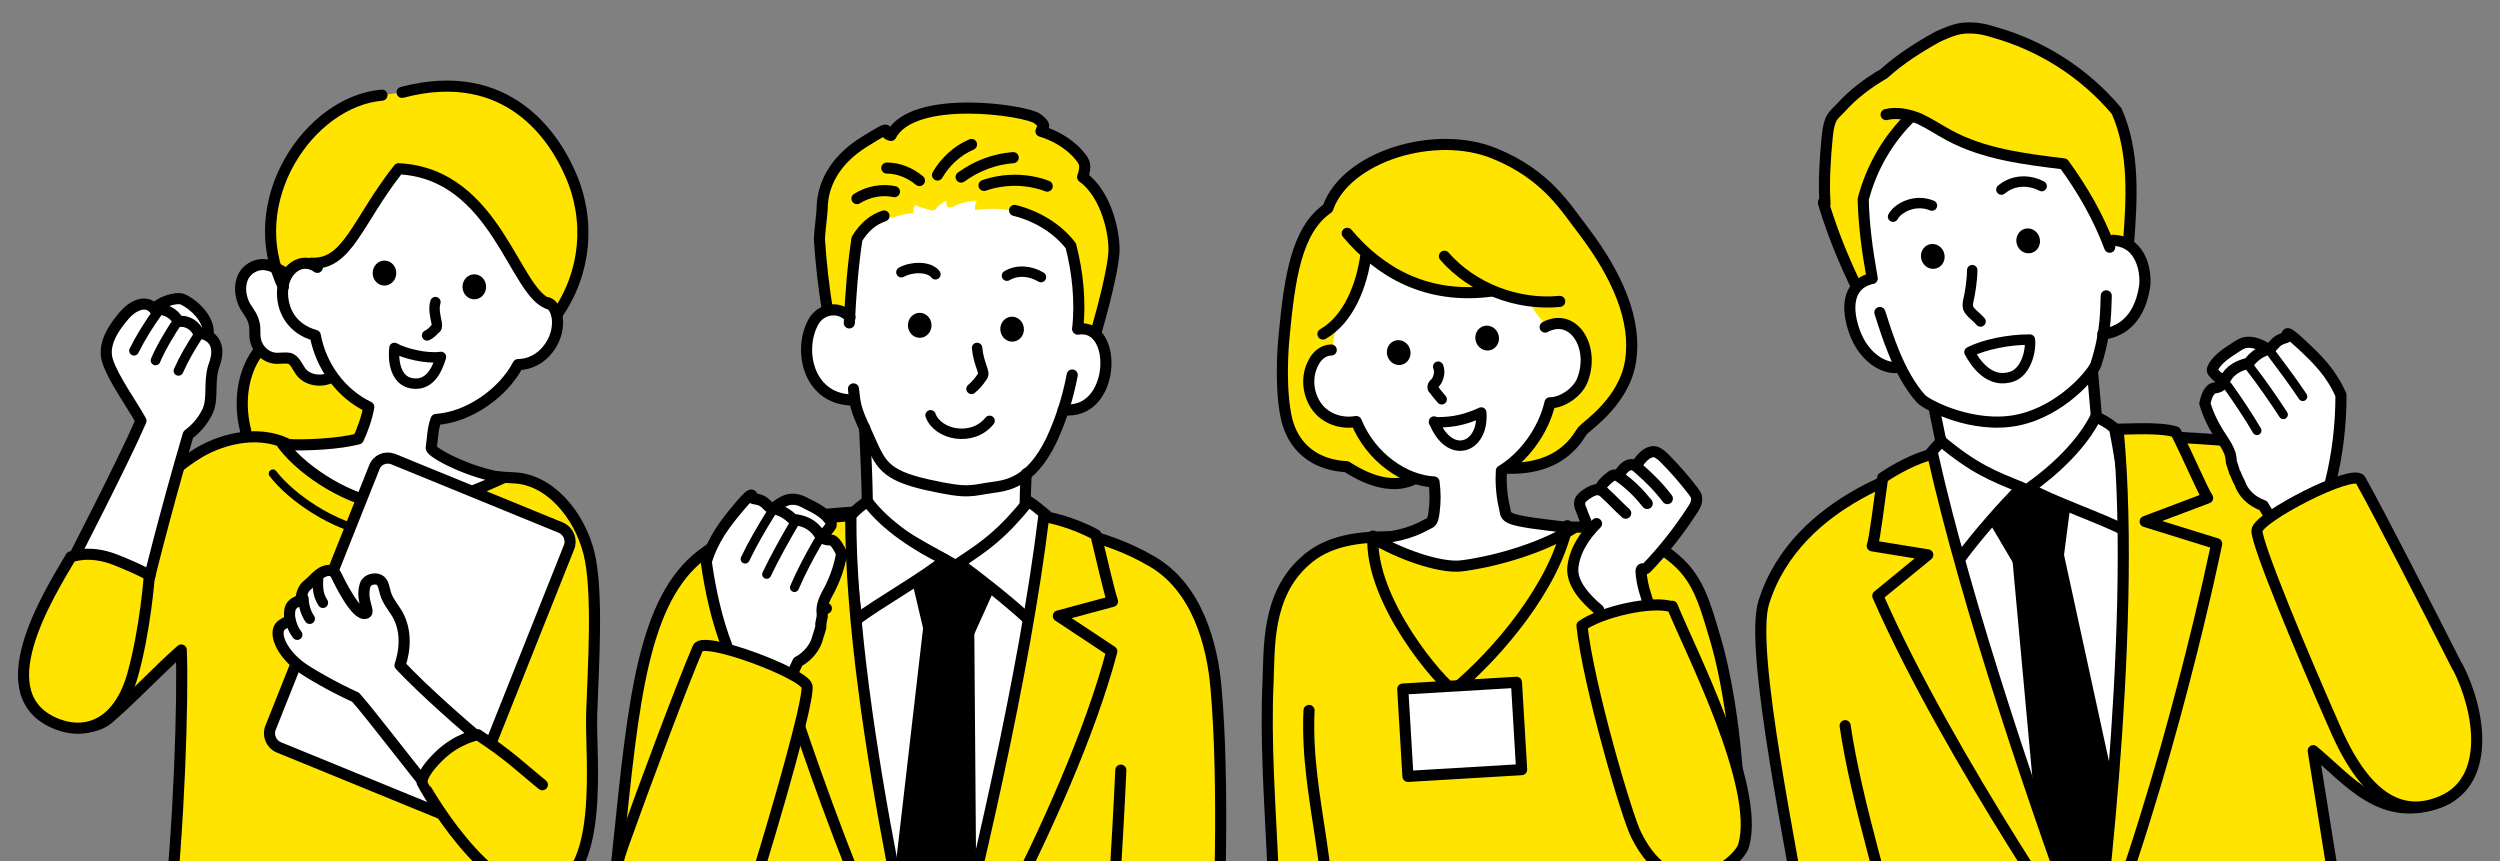 <?xml version="1.0" encoding="UTF-8"?>
<svg xmlns="http://www.w3.org/2000/svg" xmlns:xlink="http://www.w3.org/1999/xlink" id="_レイヤー_1" data-name="レイヤー_1" version="1.1" viewBox="0 0 360 124">
  <rect x="0" y="0" width="360" height="124" fill="#808080" stroke="none"/>
  <defs>
    <style>
      .st0, .st1, .st2, .st3, .st4, .st5, .st6, .st7, .st8 {
        stroke: #000;
        stroke-linecap: round;
        stroke-linejoin: round;
      }

      .st0, .st2, .st3, .st9, .st5 {
        fill: none;
      }

      .st0, .st8 {
        stroke-width: 1.5px;
      }

      .st1, .st4, .st5, .st6 {
        stroke-width: 1.6px;
      }

      .st2 {
        stroke-width: 1.2px;
      }

      .st10, .st4, .st7, .st8 {
        fill: #fff;
      }

      .st3 {
        stroke-width: 1.4px;
      }

      .st6, .st11 {
        fill: #ffe400;
      }

      .st7 {
        stroke-width: 1.3px;
      }

      .st12 {
        clip-path: url(#clippath);
      }
    </style>
    <clipPath id="clippath">
      <rect class="st9" x="1" y="2.1" width="357.2" height="126.1"></rect>
    </clipPath>
  </defs>
  <g class="st12">
    <g>
      <path class="st6" d="M204.1,68.7c-4,2.5-8.9-.7-10.2-1.5-4-.2-6.9-2.2-8.2-5.5-1.2-3-1.2-9.1-.8-13.2.8-8.5,1.8-15.4,6.3-18.5,2.6-7.5,15.5-11.4,24-7.9,7.6,3.1,10.3,7.9,12.8,11.1,5,6.6,7.7,13,6.8,18.8s-6.3,9.3-6.9,10-2.8,5.9-11.5,5.4"></path>
      <path class="st6" d="M183.8,143.7c-.4-8.4-.3-14.4-.6-20.9-.3-6.6-1-16.2-.6-24.6.2-4.9-.2-12.4,5.2-17.3,3.4-3.2,8.1-3.6,12.3-3.6l26.1-1.4c3.6,0,7.4,0,10.6,1.7,7.2,3.9,8,6.9,10.3,14.7,1.5,5.2,3.3,14.8,3.5,28.3,0,3-5.9,8.5-12.3,3.4-.5,7.5-1,15.1-1.5,22.6"></path>
      <path class="st10" d="M222.7,46.8c4-2.2,7.3,2.9,5.3,7.8s-2.8,3.1-4.6,3.1c-1.1,4.4-3.5,8.1-7,9.8-.4,1.7-.1,4.1.6,5.7s.8,1.1,1.4,1.4c2.7,1.1,4.9.9,7.5,1.4-5,3.2-12.7,5.3-16.3,5.3s-8.4-1.9-12.1-4.1c2.6,0,5.8-.8,7.9-1.6.8-.3,1.1-1.2,1.2-2,.2-1.5.1-2.6,0-4.2-5.4-.7-9.4-4.1-11.2-8.7-2.3.3-4.6-.6-5.8-2.3s-2.2-7.2,2.2-7.9c.3-1.4.4-3.6.8-3.7,1.9-1.9,3.3-5.2,4.2-9.9,4.7,4.5,11.4,6.1,17.8,5.2,1.2.5,4.6,1.4,5.6,1.4.7,1.2,1.6,2.6,2.6,3.4Z"></path>
      <path class="st5" d="M194,33.6c4.7,5.6,11.5,9.6,20.9,8.3"></path>
      <path class="st5" d="M208,36.9c4,4.6,10.5,7.1,16.6,6.5"></path>
      <path class="st5" d="M191.7,50.4c-1.1,0-2.1.8-2.6,1.9-1,1.9-.8,4.3.4,6.1s3.5,2.7,5.8,2.3c2.1,5.2,7,8.5,11.2,8.7.2,1.6.2,2.8,0,4.4s-.5,1.4-1.2,1.8c-2.1,1.2-5.2,2-7.7,1.8,3.7,2.3,9.6,4.4,12.7,4.1,3.7-.4,11.2-2.2,16.2-5.4-2.3-.4-5.3-.6-7.7-1.1s-1.9-1.1-2.2-2.1c-.4-1.7-.5-3.7-.4-5.1,3-1.8,6-5.5,7-9.8,1.8,0,3.9-1.5,4.6-3.1,2-4.8-1.2-10-5.3-7.8"></path>
      <path class="st5" d="M188.5,102.3c-.6,13.2,4.4,23.3,2.7,42"></path>
      <path class="st5" d="M190.5,48.1c3.7-2.1,5.6-7,6.2-11.4"></path>
      <path class="st0" d="M207.1,52.8c.3.7.1,1.7-.4,2.3-.2.2-.4.3-.4.6,0,.2,0,.3.2.4.3.5.7.9,1.1,1.4"></path>
      <path class="st8" d="M206.5,60.7c2.2,5.6,7.2,3.9,6.8-1.3,0,0-1.4.7-3.2,1.1s-3.6.3-3.6.3Z"></path>
      <ellipse cx="201.4" cy="50.7" rx="1.7" ry="1.8" transform="translate(-6.2 56.1) rotate(-15.6)"></ellipse>
      <ellipse cx="214.2" cy="48.8" rx="1.7" ry="1.8" transform="translate(-5.3 58.9) rotate(-15.5)"></ellipse>
      <path class="st5" d="M225.7,75.7c-1.9,8.7-9.9,18.3-16.4,23.7-1.7-.9-12.1-12.8-11.6-22.2"></path>
      <rect class="st4" x="202.4" y="98.7" width="16.4" height="12.6" transform="translate(-5.9 12.7) rotate(-3.4)"></rect>
      <g>
        <path class="st10" d="M226.5,81.6c-.3,2.4,1.9,4.7,3.7,6.2,0,0,5.7,30,7.9,32.6,5,6,11.7,2.5,11.8-2.5,0-7.4-12.8-31.3-13.4-34.2s.1-1.5.6-2c2.5-2.6,4.7-5.4,6.7-8.5.3-.5.6-1,.5-1.6,0-.4-.3-.7-.5-1-1.3-1.7-2.7-3.3-4.2-4.8-.3-.3-.7-.6-1.1-.8-1-.3-1.9.6-2.6,1.4-.6-.3-1.3,0-1.9.3s-.9,1-1.3,1.5c-.2-.2-.5-.2-.7,0s-.4.3-.6.5c-.3.4-.7.8-1,1.2-.1.1-.2.3-.4.4-.1,0-.3.2-.5.2-.6.3-1.2.7-1.7,1.2-.1.2-.3.4-.3.6,0,.2,0,.5,0,.7.3,1.2.6,2.5.8,3.7-1,1.4-1.9,2.9-2.1,4.6Z"></path>
        <path class="st5" d="M240.1,71.8c-1.2-1.6-2.6-3-4.1-4.3-.3-.3-.6-.5-1-.6-.8,0-1.4.7-1.8,1.4"></path>
        <path class="st5" d="M237.2,72.5c-1.2-1.5-2.5-2.8-4.1-3.9-.2-.1-.3-.2-.5-.2-.2,0-.4,0-.6.2-.7.5-1.3,1.1-1.7,1.9"></path>
        <path class="st5" d="M234.1,73.9c-1-.9-1.9-1.9-2.9-2.8-.2-.2-.4-.4-.7-.5-.7-.3-1.5.2-2.1.6-.4.3-.8.6-.9,1-.1.4,0,.8.2,1.2.3.9.7,1.7,1,2.6"></path>
        <path class="st5" d="M229.9,75.4c-1.7,1.7-3.1,3.8-3.4,6.2-.3,2.4,1.9,4.7,3.7,6.2,0,0,5.6,30,8.3,33,5.1,5.9,11.9.9,11.3-4.1-.6-5.7-5.9-14.5-8.9-21.3-1.7-3.9-3.9-8.8-4.4-11.6s.1-1.5.6-2c2.5-2.6,4.7-5.4,6.7-8.5.3-.5.6-1,.5-1.6,0-.4-.3-.7-.5-1-1.3-1.7-2.7-3.3-4.2-4.8-.3-.3-.7-.6-1.1-.8-1-.3-1.9.6-2.5,1.4"></path>
        <path class="st6" d="M240.8,87.4c-2.8-1-10.2.7-13,2.7.9,8.5,6.5,27.6,7.8,30.1,5.6,11.4,14.8,4.1,15.5,1.5,2.4-8.5-7.8-28.2-10.3-34.4Z"></path>
      </g>
    </g>
    <g>
      <path class="st6" d="M174.9,147.4c.8-15.4,1.4-35,.2-48.4-.5-5.9-2.6-14.4-9.3-18.2-7-4.1-14.2-4.7-21-6.8-.1-.3-11.1,7.9-11.1,7.9l-8.9-8.3c-5.6.5-19.8.6-26.6,9.1s-7.5,24.5-10,47.2,8,10.9,12.5,11c.2,2.2-.2,4.6,0,6.7"></path>
      <path class="st6" d="M161.4,110.9c-.5,11.4-1.5,24.7-2,37.7"></path>
      <path class="st6" d="M119.2,45c-.6-3.7-1-7.3-1.2-10.5,0-1.1.4-3.7.4-4.8.1-2.7,1.4-6.4,6.1-9.3s2.2-1.2,3.8-.9c3.2-6.1,19.6-3.6,21.1-2.4s.7,1,.5,1.8c4,1.2,6,3.9,6.2,4.5s.1,1.2-.2,2.1c3.5,2.5,4.7,8.4,4.5,11s-1.6,8-2.5,11.1"></path>
      <path class="st10" d="M121.6,74.6c.7,12.4,1.7,24.7,3,37,1.5,14.8,2.9,25.2,9.3,39,1.8-2.1,9.4-19.8,12.3-30.3,5.5-19.9,4.8-36.5,3.4-43.5l-12.4,4.3-15.7-6.6Z"></path>
      <polygon class="st1" points="137.2 81.1 132.2 83.9 133.8 90.7 139.6 90.9 142.4 84.7 137.2 81.1"></polygon>
      <path class="st1" d="M134.5,151.1l-5.7-18,4.9-42.4,5.8.2.3,39.5c0,1.1.5,2.7.1,3.7l-5.5,17Z"></path>
      <path class="st10" d="M128.1,31.1c-1.5.5-3.6,1.6-4.7,3.3-.6,4-1.1,11.3-1.1,11.3-1.5-1.7-4.3-1.4-5.4.9-2.1,4.2-1.2,10.4,6,11,0,0,.5,1.6,2.2,5.4s2.8,5.4,8.9,6.8,6.3.8,9.4.4,5.5-.6,8.5-6.8c1.4-3,1.7-4.1,1.7-4.1,6.2-1.3,6.8-6.8,5.1-9.9-1-1.8-3.9-1.9-3.9-1.9.3-4,.4-8.1-.6-11.9-1.9-2.4-3.7-4.1-6.8-4.9-2.1-.6-4.4-.8-6.6-.5-.1,0-.3,0-.4,0,0,0,0-.1,0-.2,0-.4,0-.8.3-1.1-1.3,0-2.5.4-3.6.9,0,0-.2,0-.3.1-.2,0-.4-.2-.5-.4s0-.4,0-.6c-.6.3-1.1.6-1.5,1.1,0,.1-.2.2-.3.3-.1,0-.2,0-.3,0-.8-.2-1.7-.4-2.4-.8-.2.3-.3.8-.3,1.2-1,0-1.8.3-3.1.7Z"></path>
      <path class="st4" d="M124.5,61.6s.6,11.8.3,11.8c2.7,2.7,9.3,6,13.8,8.6,3.2-2.1,6.6-5.7,9-8.1,0-.9.1-5.4.2-5.7"></path>
      <path class="st4" d="M148.1,72.2c-3.9,4.8-6.2,6.4-10,8.9,2.7,2,6.6,5,10,8.1,1.7-8.2,2.3-12.6,2.6-15-1-.8-1.9-1.6-2.6-2Z"></path>
      <path class="st4" d="M124.9,72.2c2.6,3.5,7.2,6.5,11.2,8.4-2.6,2.3-9.9,6.4-12.7,8.6-1.1-7.5-.9-12.1-.9-14.9.8-1,1.7-1.6,2.4-2.1Z"></path>
      <path class="st5" d="M122.4,45.7c-1.5-1.7-4.3-1.4-5.4.9-2.1,4.2-.4,11.1,6,11"></path>
      <path class="st5" d="M135,25.2c1.1-1.9,2.8-3.5,4.9-4.4"></path>
      <path class="st5" d="M138.4,25.5c2.2-1.6,4.8-2.6,7.5-2.8"></path>
      <path class="st5" d="M141.7,26.7c2.9-1,6.2-1,9.1.1"></path>
      <path class="st5" d="M146.1,30.3c3.2.8,6.2,2.6,8.1,5.1,1,3.9,1.4,7.9,1,11.9"></path>
      <path class="st5" d="M132.4,26c-1.3-1.1-3-1.8-4.7-1.8"></path>
      <path class="st5" d="M128.8,27.6c-1.8-.4-3.8,0-5.4,1"></path>
      <path class="st5" d="M127.3,31.1c-1.5.5-2.8,1.5-3.9,3.3-.6,4-.9,8-1.1,12.1"></path>
      <path class="st5" d="M122.9,56c.3,3,.5,3.2,2.2,7s2.2,5.4,8.4,6.8,6.3.8,9.4.4c2-.3,5.5-.6,8.5-6.8,1.4-3,2.4-6.2,3-9.4"></path>
      <path class="st5" d="M155.2,47.4c5.9-1,5.5,12.5-2.1,11.6"></path>
      <path class="st0" d="M140.7,50.1c.1,1.1.4,2.1.8,3.2,0,.2.1.3.1.5,0,.2-.1.4-.2.5-.4.6-.9,1.2-1.5,1.7"></path>
      <path class="st0" d="M134,59.8c1,2.8,6,3.9,8.5.8"></path>
      <path class="st0" d="M145,39.7c1.5-.9,3.4-.7,4.9.2"></path>
      <path class="st0" d="M134.7,39.5c-.9-1.2-3.5-1.1-4.9-.3"></path>
      <path class="st6" d="M134.5,151.7s-12-47.1-12-77.4c-2.3,0-5.5.6-7.2,1.3-1.3,3.2-3.2,7.8-3.8,8.8l7.5,3.2-8.2,3.5s9.9,33.8,23.7,60.6Z"></path>
      <path class="st6" d="M134.5,150.1c6.1-23.2,13.1-53.5,15.8-75.7,2.3.3,5.5,1.5,7.5,2.6.8,3.4,2,8.5,2.4,9.6l-7.8,2.1,7.7,5.1c-6.3,23.8-25.7,56.2-25.7,56.2Z"></path>
      <ellipse cx="132.5" cy="46.8" rx="1.7" ry="1.8" transform="translate(-.7 1.9) rotate(-.8)"></ellipse>
      <ellipse cx="145.8" cy="47.3" rx="1.7" ry="1.8" transform="translate(-4.2 15.6) rotate(-6)"></ellipse>
      <g>
        <path class="st4" d="M111.5,73.1c.8-.6,1.7-1.3,2.8-1.2.6,0,1.3.3,1.8.6,1.2.6,2.5,1.2,3.3,2.3.2.2.3.5.3.7,0,.1,0,.2-.1.3-.3.4-.6.8-1,1.2,0,0,0-.2,0-.2"></path>
        <path class="st4" d="M104.7,93.1c-1.5-3.9-2.4-8-3-12.2,1-3.3,2.7-5.5,4.9-8.1s1.5-1.1,1.9-1c1.6.2,1.6.7,2.5,1.4,1.2.1,2.3.7,3.2,1.6,1.3.1,2.8.6,3.7,2s1.6.7,2.1,1.1.8,1,1.2,1.8c-.3,1.8-.9,3.5-1.7,5.1-.6,1.1-1.3,2.3-1.1,3.6,0,0,0,.2,0,.4l-.2,1s0,.2,0,.5c0,0-.3,1.1-.4,1.3-.3,1.5-1.4,2.9-2.9,3.7-.5,1.1-1,2.2-1.6,3.2"></path>
        <path class="st7" d="M114.4,84.6c1-2.3,2.2-4.6,3.5-6.8"></path>
        <path class="st7" d="M110.4,82.7c1.2-2.5,2.6-5,4-7.4"></path>
        <path class="st7" d="M107.3,80.5c1.1-2.3,2.4-4.5,3.7-6.6"></path>
        <path class="st6" d="M89.7,121.8c3.2-9,8.6-23.4,10.8-28.5.8-1.8,15.3,3.7,15.7,5.5s-4.5,18.8-8,30c-3.3,10.7-8.2,13.7-14.1,11.9-7-2.2-6.9-11.9-4.4-18.9Z"></path>
      </g>
    </g>
    <g>
      <path class="st6" d="M267.1,40.8c-1.3-2.7-2.7-6-3.9-9.6s-.3-1.3-.4-1.9c-.2-3,0-6.2.3-9.4s.9-3.2,2-4.4c1.7-1.9,3.8-3.5,6.2-4.9,2.3-2.1,5-3.8,7.7-5.3,1.1-.5,2.2-1,3.4-1.2,1.5-.2,3.1,0,4.6.5,6.9,1.9,13.2,5.9,17.8,11.4,2.6,5.9,2.2,12.6,1.7,19.1"></path>
      <path class="st6" d="M260.3,136.6c-2-13.1-8.5-43.1-6.3-49.9,4.8-15.2,23-19.5,26-20.4l11.3,5.5s10.8-9.9,11-9.8c3.9.8,13.2.9,20,1.6s15.6,4.1,25.6,23c12.1,22.7,6.8,27.6,3.7,28.8-8.6,3.4-13.4-3.1-18.5-7.3l5,31.2"></path>
      <path class="st5" d="M265.7,104.5c1.5,10.5,6.3,26.1,9.4,37.9"></path>
      <path class="st4" d="M278.5,58.6c.3,1.7.7,3.5,1.1,5.5,2.8,4.3,7.5,7.2,12.6,7.7,4.5-2.4,8.1-6.7,9.7-11.6l-.6-6.9"></path>
      <path class="st10" d="M306.9,62.8c.5,12.4.7,24.8.7,37.2,0,14.9-1.2,22.6-6.1,36.7-4-4-17-28.4-21.8-55-.8-4.5-.9-9.2-.5-13.8l12.7,3.1,15-8.1Z"></path>
      <polygon class="st1" points="291.5 70.4 297.3 73.1 296.4 80 290.6 80.7 287 74.6 291.5 70.4"></polygon>
      <path class="st1" d="M301.9,138.7l3.6-17-9.1-41.8-5.8.8,3.6,39.3c0,1.1-.2,2.8.2,3.7l7.5,14.9Z"></path>
      <path class="st4" d="M279.5,63.5c4.8,4,7.4,5,11.6,6.7-2.7,2.7-6.4,6.9-8.9,10.3-2.7-8.3-4.1-12.3-4.8-14.5.8-1,1.6-1.9,2.2-2.5Z"></path>
      <path class="st10" d="M273.4,52.9c-2.2.3-4.7-1.3-6.3-5-.7-1.5-.8-6.5,2.1-7.7h.3c-.8-4.6-1.2-7.8-1.3-11.4,1.2-4.7,3.6-8.8,6.9-11.9,0,0-.3-.4,1.2.3,1.5.7,2.8,1.6,4.3,2.4,5,2.7,10.8,3.4,16.5,4.1,2.7,3.7,5,7.7,6.6,12l.5-1c4.4.2,4.8,5.2,4.5,6.8-.8,5-3.8,6.6-6,6.7,0,0,.6-.5-1,4.3-.4,1.2-5.7,6.8-11.3,8s-13-2.2-14.1-3.1c-1.1-1.5-2.1-3.1-3-4.5Z"></path>
      <path class="st4" d="M301.8,60c-1.9,3.9-5.9,7.7-9.6,10.3,3,1.8,10.9,4.5,14,6.2-.2-7.5-1.2-12.1-1.7-14.8-1-.9-1.9-1.3-2.7-1.7Z"></path>
      <path class="st5" d="M271.6,16.5c1.6-.4,3.3,0,4.8.6,1.5.7,2.8,1.6,4.3,2.4,5,2.7,10.8,3.4,16.5,4.1,2.7,3.7,5,7.7,6.6,12"></path>
      <path class="st5" d="M275.2,16.8c-3.3,3.2-5.7,7.3-6.9,11.9.1,3.6.5,6.9,1.3,11.4"></path>
      <path class="st5" d="M270.7,45c1,3.1,2.7,8.8,5.9,12.4.8.9,7.5,4.4,13.9,3.1s10.9-6.8,11.3-8c1.6-4.9,1.4-8.3,1.5-9.9"></path>
      <path class="st5" d="M273.4,52.9c-2.2.3-5-1.5-6.3-5s-1-6.8,2.1-7.7"></path>
      <path class="st5" d="M302.8,48.1c2.2-.2,5.2-1.7,6-6.7.3-1.6-.1-6.6-4.5-6.8"></path>
      <path class="st0" d="M284,38.9c0,1.4-.3,3.3-.6,4.6,0,.2-.1.5,0,.7,0,.6,1.1,1.3,1.8,2.1"></path>
      <path class="st0" d="M272.6,31.2c.7-1.3,3.2-2.6,5.6-1.6"></path>
      <path class="st0" d="M288.2,27.3c1.8-1.5,4.1-1.4,5.8-.5"></path>
      <path class="st8" d="M292.2,48.9c-2.9,0-6.5.7-8.6,1.8.8,1.5,2.9,4.7,6.2,3.5,2.1-.8,2.7-4,2.5-5.3Z"></path>
      <path class="st6" d="M301.5,139.2s6.4-47.3,3.5-77.4c2,0,6.1-.3,8.3.4,1.6,3.1,3.9,8.5,4.6,9.5l-9,3.4,10.3,3.2s-6.7,33-17.8,61Z"></path>
      <path class="st6" d="M301.5,139.2c-8.3-22.5-18.3-51.9-23.2-73.8-2.3.5-5.3,2.1-7.2,3.4-.5,3.4-1.1,8.7-1.5,9.8l8,1.3-7.2,5.9c10.3,23.5,31.1,53.4,31.1,53.4Z"></path>
      <ellipse cx="278.4" cy="37.1" rx="1.7" ry="1.8" transform="translate(0 74.6) rotate(-15.3)"></ellipse>
      <ellipse cx="292.1" cy="34.9" rx="1.7" ry="1.8" transform="translate(1.1 78.1) rotate(-15.3)"></ellipse>
      <g>
        <path class="st4" d="M326.5,50.2c-.9-.5-1.9-1-2.9-.9-.6,0-1.2.4-1.8.8-1.1.7-2.3,1.5-3,2.6-.1.2-.3.5-.2.7,0,.1.1.2.2.3.3.4.7.7,1.2,1,0,0,0-.2,0-.2"></path>
        <path class="st4" d="M335.6,69.4c1-4,1.5-8.2,1.5-12.5-1.4-3.2-3.3-5.1-5.9-7.5s-1.6-.9-2-.8c-1.5.4-1.5.9-2.4,1.7-1.1.2-2.2.9-3,2-1.3.3-2.7.9-3.4,2.4s-1.5.9-2,1.4-.7,1.1-.9,2c.5,1.7,1.3,3.3,2.3,4.8.7,1.1,1.5,2.2,1.5,3.5,0,0,0,.2.1.4l.3.9s0,.2.2.5c0,0,.4,1,.6,1.3.5,1.5,1.7,2.7,3.4,3.3.6,1,1.2,2,1.9,3"></path>
        <path class="st7" d="M325,62c-1.3-2.2-2.7-4.3-4.2-6.4"></path>
        <path class="st7" d="M328.8,59.7c-1.5-2.3-3.1-4.6-4.8-6.8"></path>
        <path class="st7" d="M331.6,57.1c-1.4-2.1-2.9-4.1-4.4-6.1"></path>
        <path class="st6" d="M353.9,96.1c-4.3-8.5-11.3-22.2-14-27-1-1.7-14.8,5.4-14.9,7.3s6.7,18.2,11.4,28.8c4.5,10.2,9.8,12.6,15.4,10.1,6.7-3,5.5-12.6,2.1-19.3Z"></path>
      </g>
    </g>
    <g>
      <path class="st6" d="M45,45.9c-3.5.3-6.6,2.6-8.4,5.6s-2.1,6.8-1.3,10.2c1.2,5.1-3.5,5.6-4.8,5.4,2.6,3.1,6.9,4.8,11,4.2s8.7-3.2,10.4-6.9c2.6-5.8.8-8.8-1.2-13.9-.9-2.3-3.5-2.9-5.7-4.6Z"></path>
      <path class="st6" d="M78.7,128.2c8.5-1.7,6.3-19,6.5-25.4.2-6.3,1-17.6-.4-23.2-1.4-5.5-5.7-10.7-11-10.8-11.1-.6-22-2.4-32.3-4.8-4.8-2.4-10.4-.4-13.2,1.4-8.1,5-25.7,24.2-24.2,34,.6,3.7,7.8,7.3,11.6,4s7.2-7,10.4-9.8c.3,6.4-.3,26.5-2,40.3"></path>
      <path class="st11" d="M40.3,41c-5.3-11.6,4.2-26.4,14.7-27.3l2.9-.4c15.5-4.1,22.1,6.9,24.2,11.7,3,6.7,2.2,14.9-2,20.9"></path>
      <path class="st4" d="M38.6,38.2c-1.4-.4-3,.4-3.6,1.7s-.4,2.9.3,4.2c.5.8,1.1,1.5,1.3,2.5.2.8,0,1.6.2,2.4.3,1.4,1.6,2.6,3.1,2.6.6,0,1.3-.1,1.8,0,.8.3,1.1,1.2,1.6,1.9,1.1,1.5,3.6,1.6,4.9.5.8-1.1.4-2.7,0-4-1.9-4.6-4.3-10.1-9.5-11.8Z"></path>
      <path class="st10" d="M80.1,45.8c.2,1.6-.2,3.4-1.2,4.7s-2.6,2.1-4.3,2.2c-2.1,4.2-7.2,7.6-11.8,7.9-.5,1.2-.5,2.6-.7,4.1,0,.7,5.7,3.7,10.4,4.3-7,3.2-11.6,4.6-17,3.9-5-.6-11.6-4.5-14.8-8.7,3.7.1,8.3-.1,10.9-.8.5-1,1.2-3.2,1.5-4.6-4-1.9-6.9-5.9-7.7-10.3-3.3-1-4.8-3.9-4.7-6.6s2-4.3,4.3-3.6c5.9-1.4,9.5-10.7,12.4-13.8,9.9,0,16.4,12.1,19.3,17.6.2.4,1.1.1.8,1.3.1-.4,2.4.6,2.6,2.6Z"></path>
      <path class="st5" d="M45.7,38.5c-2.2-1.6-4.8.2-5,3.2s1.4,5.7,4.7,6.6c.8,4.4,3.7,8.4,7.7,10.3-.2,1.4-1,3.6-1.5,4.6-2.7.7-7.3,1-10.9.8,3.2,4.2,9.8,8.1,14.8,8.7,5.4.7,10-.7,17-3.9-4.7-.6-10.4-3.6-10.4-4.3.2-1.4.2-2.8.7-4.1,4.6-.3,9.6-3.7,11.8-7.9,1.7,0,3.3-.9,4.3-2.2,2-2.5,1.7-6,0-6.7"></path>
      <path class="st2" d="M39.3,68.2c2.5,3.3,8.7,7.7,14.5,8.5,5.8.9,12-.4,17.8-3.3"></path>
      <path class="st5" d="M44.8,37.9c5.3.3,6.6-6,12.6-13.6,14.2.7,16.7,18.3,21.8,19.5"></path>
      <path class="st4" d="M67,116.3l14.9-37.4c.5-1.1,0-2.4-1.1-2.9l-24.2-9.9c-1.1-.4-2.3.1-2.7,1.2l-14.9,37.4c-.5,1.1,0,2.4,1.1,2.9l24.2,9.9c1.1.4,2.3-.1,2.7-1.2Z"></path>
      <g>
        <path class="st4" d="M70.8,107.8c-4.3-3.5-9.9-8.5-13.2-12,.9-2.7.8-5.3-.4-7.4-.6-1-1.4-1.9-1.7-3-.2-.7-.3-1.6-.9-1.9-.6-.3-1.7-.1-2,.7-.7,2.1.7,3.9.1,4.1-1.4.6-4-4.9-4.2-5.3-.5-1.3-1.9-1-3,.1s-1.1,1-1.5,1.4c-.6.7-.6,1.6-.7,1.8-.3.3-.8.4-1.1.7-.6.5-.5,1.4-.5,1.9,0,.9-1.3.7-1.6,1.8s.5,3.2,3,5.2c1.3,1,5.2,3.2,8.1,4.5,2,2.2,8.6,10.9,12.1,15.1,1.4-2.9,4.4-6.4,7.5-7.9Z"></path>
        <path class="st8" d="M45.8,83.2c0,1-.2,2.2.7,3.6"></path>
        <path class="st8" d="M43.7,86.2c0,1,.4,2.2.9,2.9"></path>
        <path class="st8" d="M41.8,89.1c.1.5.3,1.4,1,2.3"></path>
      </g>
      <path class="st5" d="M57.9,13.3c15.5-4.1,22.1,6.9,24.2,11.7,3,6.7,2.3,14.3-1.9,20.3"></path>
      <path class="st5" d="M55,13.7c-10.5.9-20.2,15.3-14.2,27.6"></path>
      <path class="st0" d="M62.7,43.5c-.3,1,0,2.1.2,3.1,0,.1,0,.3,0,.4,0,.2-.1.3-.3.4-.3.4-.7.7-1.1.9"></path>
      <path class="st8" d="M63.5,51.4c-2.1.3-5.3-.5-6.7-1.3-.2,1.5,0,4.7,2.5,5.1s3.6-1.8,4.2-3.8Z"></path>
      <ellipse cx="55.3" cy="39.3" rx="1.8" ry="1.7" transform="translate(15.2 94) rotate(-89.1)"></ellipse>
      <ellipse cx="68.3" cy="41.3" rx="1.7" ry="1.8"></ellipse>
      <path class="st6" d="M78.1,113c-3.1-2.5-4.7-4.2-9.3-7.2,0,0-3,.5-5.7,3.2s-2.3,3.7-2.3,3.7c0,.1,9.5,17.3,17.8,15.6"></path>
      <g>
        <path class="st4" d="M22.3,44.4c.6-.8,3-1.7,4-1.3s4.3,2.7,3.6,5.6"></path>
        <path class="st4" d="M10.3,80.9s7.5-14.5,10-20.3c-1.3-2.4-3.9-5.9-4.8-8.6s1.4-5.4,2.4-6.6,3.1-2.5,4.4-.8c1.3-.3,2.8.5,3.4,1.7,1.4-.2,2.5.7,2.9,1.7,1.1,0,2.2.7,2.5,1.8.3,1,0,2.1-.4,3.2-.6,2.2,0,4.5-.8,6.2s-1.9,2.7-2.8,3.4c-3.4,11.5-6.1,22.6-6.1,22.6"></path>
        <path class="st3" d="M22.8,44.8c-1.3,1.8-2.5,3.7-3.5,5.7"></path>
        <path class="st3" d="M25.7,46.1c-1,1.4-2.6,4.1-3.3,5.8"></path>
        <path class="st3" d="M28.6,48.2c-1.2,1.9-2,3.2-2.9,5.2"></path>
        <path class="st6" d="M21.6,82.9s-1.2-.8-5-2.3-6.4-.4-6.4-.4c-3.3,5.6-12.4,20.1-1.9,24.1,4.5,1.7,8.9-.4,10.8-7.1,1.8-6.4,2.4-14.1,2.4-14.3Z"></path>
      </g>
    </g>
  </g>
</svg>
